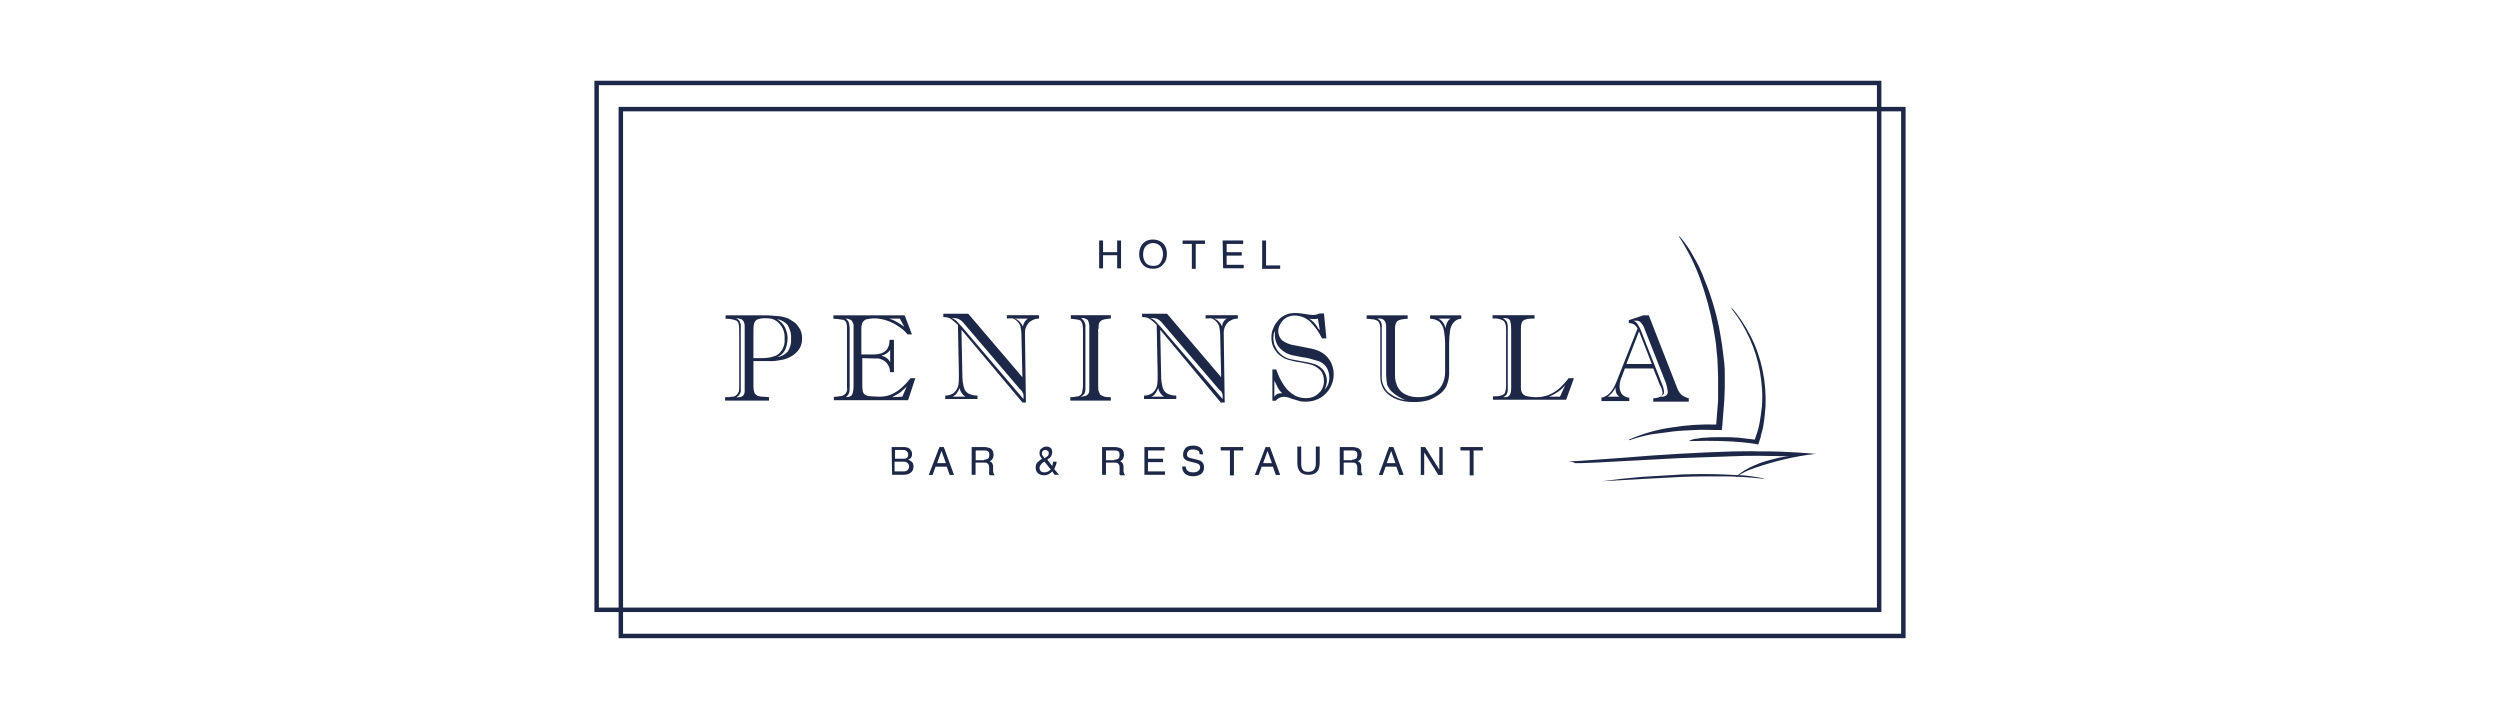 <?xml version="1.0" encoding="UTF-8"?>
<svg id="Layer_1" xmlns="http://www.w3.org/2000/svg" version="1.1" viewBox="0 0 3082.68 870.51">
  <!-- Generator: Adobe Illustrator 29.7.0, SVG Export Plug-In . SVG Version: 2.1.1 Build 138)  -->
  <defs>
    <style>
      .st0 {
        fill: none;
        stroke: #1d2748;
        stroke-miterlimit: 10;
        stroke-width: 5.5px;
      }

      .st1 {
        fill: #1d2748;
      }
    </style>
  </defs>
  <g>
    <path class="st1" d="M2134.89,379.05c9.6,10.8,17.4,22.95,24.15,36.15s11.4,27.15,14.4,41.55c3,14.4,4.2,29.55,3.6,43.95-.6,7.2-1.2,15-2.4,22.2-.6,3.6-1.2,7.2-2.4,10.8-.6,1.8-1.2,3.6-1.2,5.4-.6,1.8-1.2,3.6-1.8,5.4l-1.2,3.6s-25.35-6-84.3-4.2l-.6-.6c3-1.2,6.6-2.4,9.6-2.4,3.6-.6,6.6-1.2,10.2-1.2,6.6-.6,13.2-.6,20.4-.6,6.6,0,13.2,0,20.4.6l10.2,1.2,10.2,1.2-.6.6c2.4-6.6,4.8-13.8,6-20.4,1.2-7.2,2.4-14.4,3-21,1.2-14.4,0-28.95-2.4-42.75s-6.6-27.75-12.6-40.95-13.2-25.35-22.2-36.75l-.45-1.8Z"/>
    <path class="st1" d="M2008.44,542.1c16.8-7.2,34.95-12.6,52.95-15,18-3,36.75-4.2,55.35-3.6l-.6.6c.6-10.2,1.8-19.8,2.4-30.15v-30.6l-.6-15c0-4.8-.6-10.2-1.2-15-.6-10.2-2.4-19.8-4.2-30.15-3.6-19.8-9-39.15-15.6-57.75s-15.6-36.75-26.55-53.55l.6-.6c6.6,7.8,12.6,16.2,17.4,25.35,5.4,9,9.6,18,13.2,27.75,7.8,18.6,13.8,38.55,18,58.35,1.8,10.2,3.6,19.8,4.8,30.15.6,4.8,1.2,10.2,1.8,15,.6,5.4.6,10.2.6,15v15.6l-.6,15c-.6,10.2-1.8,20.4-2.4,30.75l-.6,6h-6c-9,0-18-.6-27.15,0-9,.6-18,.6-27.15,1.8-9,1.2-18,2.4-27.15,3.6-9,1.8-18,4.2-26.55,7.2l-.75-.75Z"/>
    <path class="st1" d="M1974.69,593.4l24.75-3,25.35-2.4c16.8-1.2,33.15-1.8,49.95-3,16.8-.6,33.75-.6,49.95,0,8.4.6,16.8.6,25.35,1.2,8.4.6,16.8,2.4,24.75,3.6v.6c-16.8-1.8-33.15-3-49.95-3s-33.15,0-49.95.6c-33.3,1.65-67.05,3.6-100.2,5.4h0Z"/>
    <path class="st1" d="M1934.34,568.65h8.4l8.4-.6c5.4-.6,11.4-.6,16.8-1.2l16.8-1.2,16.8-1.2c22.2-1.8,45.15-3.6,67.35-4.8,22.2-1.2,45.15-2.4,67.35-3,11.4,0,22.8-.6,33.75,0,30.75-.6,68.7,3,68.7,3-25.95,3-50.55,9-75.3,17.4-2.4,1.2-5.4,1.8-7.8,3-5.4,2.4-10.2,4.8-14.4,8.4h0l-.6-.6h0c4.2-3.6,9-7.2,13.8-9.6,4.8-3,10.2-4.8,15.6-7.2,5.4-1.8,10.8-3.6,16.2-4.8,6.6-1.8,12.6-3,19.2-3.6l-36.15-.6c-11.4,0-22.2,0-33.75.6-22.2.6-45.15,1.8-67.35,2.4l-67.35,3.6c-11.4.6-22.2,1.2-33.75,1.8-5.4,0-11.4.6-16.8.6h-8.4c-2.1-1.8-5.1-1.8-7.5-2.4h0Z"/>
    <path class="st1" d="M929.04,445.8v31.35c0,2.4.6,4.8,1.2,7.2.6,1.2,1.8,2.4,3.6,3.6,1.8.6,4.2,1.2,6.6,1.2,3,0,5.4.6,7.8.6v4.2h-54.15v-4.2c3,0,6,0,9-.6,1.8,0,3.6-.6,5.4-2.4,1.2-1.2,1.8-2.4,2.4-3.6.6-1.8.6-4.2.6-6.6v-65.55c0-3.6,0-7.8-.6-11.4-.6-2.4-1.8-4.2-4.2-4.8-3.6-1.2-7.8-1.8-12-1.8v-4.2h51.15c2.4,0,7.8.6,16.2,1.2,3,.6,6,1.2,9,2.4,3,1.2,6,3.6,9,5.4,3,2.4,4.8,5.4,6.6,8.4,1.8,3.6,2.4,7.2,2.4,10.8,0,4.2-.6,7.8-2.4,11.4-1.8,3.6-4.8,6.6-7.8,9-4.2,3-8.4,4.8-13.2,6-6,1.2-12.6,2.4-18.6,1.8h-18v.6ZM913.44,409.8v70.5c.6,3.6-1.8,7.8-5.4,9.6h1.8c5.4,0,8.4-2.4,8.4-7.8v-80.7c0-1.8-.6-3-1.2-4.8-.6-1.2-1.8-2.4-3-3-2.4-.6-4.2-1.2-6.6-1.2,1.8.6,3,1.8,4.2,3,.6,1.8,1.2,3,1.8,4.8v9.6ZM929.04,441.6h10.2c5.4,0,10.8-.6,15.6-2.4,4.2-1.2,7.2-4.2,9.6-7.8,2.4-4.2,3.6-9,3-14.4.6-7.8-3-15.6-9-20.4-2.4-1.8-4.8-3-7.2-3.6-3-.6-6-.6-9-.6s-6,.6-9,1.8c-1.8,1.2-3,3-3.6,5.4-.6,3.6-.6,7.2-.6,10.8v31.2ZM957.99,440.4c5.4-.6,9.6-3,13.2-6.6,3-4.8,4.8-10.2,4.2-16.2.6-6-1.2-11.4-4.2-16.8-3.6-4.2-8.4-6.6-13.2-7.2,5.4,3,9.6,7.8,11.4,13.8,1.2,3,1.8,6.6,1.8,10.2-.6,12-4.8,19.8-13.2,22.8h0Z"/>
    <path class="st1" d="M1063.29,441.6v32.55c0,3,0,5.4.6,8.4.6,1.8,1.2,3.6,3,4.2,1.8,1.2,3.6,1.8,6,1.8s6,.6,10.8.6,10.2-.6,14.4-2.4c4.2-1.8,8.4-4.2,12-7.2,4.8-4.2,9-8.4,12.6-13.2h6l-9,27.15h-91.5v-4.2c3.6,0,6.6-.6,10.2-1.2,1.8-.6,3.6-1.8,4.8-3.6,1.2-1.8,1.8-4.2,1.2-6.6v-72.9c0-2.4,0-5.4-1.2-7.8-1.2-1.8-2.4-3-4.8-3-3.6-.6-7.2-1.2-10.8-1.2v-4.2h87.9l9,23.55h-5.4c-3-3.6-6.6-7.2-10.8-9.6-4.2-3-9-5.4-13.8-7.2-5.4-1.8-10.8-3-16.2-3-3.6,0-6.6.6-10.2,1.2-1.8.6-3.6,2.4-4.8,4.2-.6,2.4-1.2,4.2-1.2,6.6v32.55h15c13.2,0,19.8-6,19.8-18h5.4v39.75h-4.8c0-4.8-1.8-9-5.4-12.6-3.6-3-8.4-4.8-12.6-4.2l-16.2-.45h0ZM1047.69,405.45v72.3c0,3,0,5.4-1.2,7.8-.6,1.8-2.4,3-3.6,4.2,4.2,0,6.6-1.2,7.8-3,1.2-3,1.8-6.6,1.8-10.2v-72.9c.6-3-.6-6-2.4-8.4-2.4-1.8-4.8-2.4-7.8-2.4,1.8.6,3,2.4,4.2,4.2.6,2.4,1.2,5.4,1.2,8.4h0ZM1097.64,446.4v-15c-2.4,3.6-6,6-10.8,7.2,2.4.6,4.2,1.2,6.6,3,1.8,1.2,3,3,4.2,4.8h0ZM1109.64,392.85h-13.2c3.6,1.2,6.6,2.4,9.6,4.2s6,3.6,9,6l-5.4-10.2ZM1112.64,489.15l5.4-12.6c-2.4,2.4-4.8,4.8-7.8,7.2-2.4,1.8-6,3.6-10.2,6l12.6-.6Z"/>
    <path class="st1" d="M1241.49,392.85v-4.2h39.75v4.2c-3,0-6,.6-9,2.4-2.4,1.2-4.8,3.6-6,6-1.8,3-2.4,6-2.4,9.6l1.2,85.5h-4.2l-75.3-89.7,1.2,59.55c0,3,.6,6,1.2,9,.6,2.4,1.2,4.8,2.4,6.6,1.2,1.8,3.6,3.6,5.4,4.2,3,1.2,6,1.8,9.6,1.8v4.2h-39.75v-4.2c4.2,0,8.4-1.2,11.4-4.2,2.4-2.4,4.2-5.4,4.8-9,.6-4.2.6-9,.6-13.2l-1.2-60.75c-2.4-2.4-5.4-4.8-8.4-7.2-2.4-1.8-5.4-2.4-8.4-2.4h-1.2v-4.2h30.75l66.75,78.3-1.2-52.35c0-3.6-.6-6.6-1.2-10.2-.6-2.4-2.4-4.8-4.2-6.6s-3.6-3-6-3.6c-1.2.45-4.2-.15-6.6.45ZM1255.89,477.75l-66.75-78.3c-1.2-1.8-3-3.6-4.8-4.8-2.4-1.8-5.4-2.4-7.8-2.4h-3.6c2.4.6,4.8,1.8,6.6,3.6,2.4,2.4,4.2,4.8,6.6,7.2l75.9,89.1v-4.2c0-1.2,0-1.8-.6-3-.6-.6-.6-1.8-1.2-2.4-1.2-1.8-3.15-3-4.35-4.8ZM1174.74,489.15h15.6c-1.8-1.2-3.6-3-4.8-4.8-1.2-1.8-1.8-3.6-2.4-6-.6,2.4-1.8,4.2-3,6-1.2,2.4-3.6,3.6-5.4,4.8ZM1267.44,392.85h-16.35c2.4.6,4.2,1.8,6,3.6,1.8,1.8,3,3.6,4.2,6,.75-4.2,3.15-7.8,6.15-9.6Z"/>
    <path class="st1" d="M1320.39,388.65h49.35v4.2c-3.6,0-7.2.6-10.8,1.8-2.4,1.2-4.2,3.6-4.2,6.6,0,2.4,0,3.6-.6,4.8s0,1.8,0,1.8v68.7c0,2.4,0,4.8,1.2,7.2.6,1.8,1.2,3,2.4,3.6,1.2.6,2.4,1.2,4.2,1.8,2.4.6,5.4.6,7.8.6v4.2h-49.95v-4.2c3.6,0,6.6-.6,10.2-1.2,1.8-.6,3.6-2.4,4.2-4.2.6-3,1.2-6,1.2-9v-66.15c0-3,0-6-.6-9,0-1.8-1.2-3-1.8-4.2-1.2-1.2-2.4-1.8-4.2-1.8-1.8-.6-4.8-.6-8.4-1.2v-4.35ZM1338.39,406.05v74.1c0,1.8-.6,3.6-1.2,5.4-1.2,1.2-3,3-4.8,3.6,2.4,0,5.4-.6,7.8-1.8,1.8-1.2,3-3,3-6.6v-78.3c0-2.4-.6-5.4-1.8-7.8-2.4-1.8-5.4-3-8.4-2.4,3.6,2.4,6,6.6,5.4,11.4v2.4h0Z"/>
    <path class="st1" d="M1486.59,392.85v-4.2h39.75v4.2c-3,0-6,.6-9,2.4-2.4,1.2-4.8,3.6-6,6-1.8,3-2.4,6-2.4,9.6l1.2,85.5h-4.8l-74.7-89.7,1.2,59.55c0,3,.6,6,1.2,9,.6,2.4,1.2,4.8,2.4,6.6,1.2,1.8,3.6,3.6,5.4,4.2,3,1.2,6,1.8,9.6,1.8v4.2h-39.75v-4.2c4.2,0,8.4-1.2,11.4-4.2,2.4-2.4,4.2-5.4,4.8-9,.6-4.2.6-9,.6-13.2l-1.2-60.75c-2.4-3-5.4-4.8-8.4-7.2-2.4-1.8-5.4-2.4-8.4-2.4h-1.2v-4.2h30.75l66.75,78.3-1.2-52.35c0-3.6-.6-6.6-1.2-10.2-.6-2.4-2.4-4.8-4.2-6.6-1.8-1.8-3.6-3-6-3.6-1.8.45-4.2-.15-6.6.45ZM1500.99,477.75l-66.9-78.3c-1.2-1.8-3-3.6-4.8-4.8-2.4-1.8-5.4-2.4-7.8-2.4h-3.6c2.4.6,4.8,1.8,6.6,3.6,2.4,2.4,4.2,4.8,6.6,7.2l76.5,89.1v-4.2c0-1.2,0-1.8-.6-3-.6-.6-.6-1.8-1.2-2.4-2.4-1.8-3.6-3.6-4.8-4.8ZM1419.69,489.15h15.6c-1.8-1.2-3.6-3-4.8-4.8s-1.8-3.6-2.4-6c-.6,2.4-1.8,4.2-3,6-1.2,2.4-3,3.6-5.4,4.8ZM1512.99,392.85h-16.2c2.4.6,4.2,1.8,6,3.6,1.8,1.8,3,3.6,4.2,6,0-4.2,2.4-7.8,6-9.6h0Z"/>
    <path class="st1" d="M1568.94,455.55h4.8c2.4,7.2,5.4,13.8,9.6,19.8,3,4.8,7.8,9,12.6,12,4.2,2.4,9,3.6,14.4,3.6,6,0,11.4-1.8,15.6-6,4.2-3.6,6.6-9,6.6-15,0-4.8-1.2-9.6-4.2-13.2-3-3-6.6-5.4-10.2-6.6-5.4-1.8-10.8-2.4-16.2-3.6-4.8-.6-9.6-1.8-13.8-3s-7.8-3.6-10.8-6-5.4-6-7.2-9.6-2.4-7.8-2.4-12c0-3.6.6-7.8,2.4-11.4,1.2-3.6,3.6-6.6,6-9.6s6-5.4,9-6.6c3.6-1.8,7.8-2.4,12-2.4s7.8.6,12,1.2c3.6.6,6.6,1.2,10.2,1.2,2.4,0,5.4-.6,7.8-1.8h5.4l3,30.75h-5.4c-3.6-7.8-9-15-15-21-5.4-4.8-12-7.2-18.6-7.2-3.6,0-6.6.6-10.2,2.4-3,1.8-5.4,4.2-7.2,7.2s-3,6-3,9.6c0,4.2,1.8,8.4,4.8,11.4,4.2,3,9.6,5.4,15,6l18,3.6c4.2.6,8.4,1.8,12.6,3.6,5.4,2.4,10.2,6.6,13.2,11.4s4.8,10.8,4.8,16.8-1.2,11.4-4.2,16.8-7.2,9.6-12,12.6c-5.4,3-11.4,4.8-17.4,4.8-3,0-5.4,0-8.4-.6-1.8-.6-4.8-1.8-9.6-3-3-1.2-6.6-2.4-10.2-2.4s-7.2,1.8-9.6,4.8h-4.2v-38.55ZM1571.34,408c-.6,3-1.2,6-1.2,9,0,2.4.6,5.4,1.2,7.8,1.2,2.4,2.4,5.4,4.2,7.8s3.6,4.2,6,6c3,1.8,6,3.6,9.6,4.2s8.4,1.8,15.6,3c4.8.6,9.6,1.8,13.8,3s8.4,4.2,11.4,7.8c2.4,3.6,4.2,7.8,4.2,12.6,0,4.2-1.2,7.8-3,11.4,4.2-4.2,6-9,6-15,0-4.8-1.2-9.6-4.2-13.8-3-3.6-6.6-6-11.4-7.2-6-1.8-12-3.6-18-4.2l-12-2.4c-6-1.2-12-4.8-16.2-9.6-3.6-4.2-5.4-10.2-5.4-15.6v-3c-.6,0-.6-1.2-.6-1.8ZM1571.34,469.35v19.8c1.2-1.2,2.4-3,4.2-3.6s3.6-.6,5.4-.6l-3.6-4.2c-.6-1.2-1.8-2.4-2.4-4.2-1.2-2.4-2.4-4.8-3.6-7.2ZM1627.44,407.25l-2.4-14.4c-1.8.6-3,.6-4.8.6s-4.2,0-6-.6c1.8,1.2,3.6,2.4,5.4,4.2s3,3.6,4.8,6c.6,1.8,1.8,3,3,4.2Z"/>
    <path class="st1" d="M1701.99,461.55v-56.55c0-3-.6-5.4-1.8-7.8-1.2-1.8-3-2.4-4.8-3s-5.4-.6-10.2-1.2v-4.2h50.55v4.2c-3,0-6,.6-9,1.2-1.8.6-3.6,1.2-4.8,3-1.2,2.4-1.8,4.8-1.8,7.2v58.95c0,4.8,1.2,9.6,3.6,14.4,2.4,4.2,6,7.2,10.2,9,4.8,2.4,10.2,3,15.6,3s11.4-1.2,16.8-3.6c4.8-2.4,8.4-6,11.4-10.8,3-5.4,4.2-10.8,4.2-16.8v-34.35c0-6-.6-12-1.8-18-.6-3.6-3-7.2-5.4-9.6-3.6-2.4-7.2-3.6-11.4-3.6v-4.2h38.55v4.2c-3.6,0-7.2,1.8-9.6,4.8-2.4,3-3.6,6-4.2,9.6-.6,4.8-1.2,10.2-1.2,15v38.55c0,4.8-1.2,9.6-3,14.4-1.8,4.2-4.8,7.8-9,10.8s-8.4,5.4-13.2,7.2c-6,1.8-12,2.4-18,2.4-16.2,0-27.75-4.2-35.55-13.2-2.4-2.4-3.6-6-4.8-9-1.35-4.2-1.35-8.4-1.35-12ZM1709.19,462.15v-59.55c0-7.2-3.6-10.8-10.8-9.6,4.2,1.8,6,6,5.4,10.8v59.55c-.6,7.2,2.4,14.4,7.2,19.8,6.6,5.4,13.8,9,22.2,10.2-3.6-1.2-6.6-3-9.6-4.8s-5.4-3.6-7.8-6c-2.4-2.4-4.2-5.4-5.4-8.4-.6-4.2-1.2-8.4-1.2-12ZM1788.69,392.85h-15c4.8,2.4,7.8,6.6,8.4,12,.6-2.4,1.2-4.8,2.4-7.2,1.2-2.4,2.4-3.6,4.2-4.8h0Z"/>
    <path class="st1" d="M1840.44,392.85v-4.2h51.75v4.2h-2.4c-3,0-6,0-9,1.2-1.8.6-3.6,1.8-4.2,3.6-1.2,2.4-1.2,5.4-1.2,7.8v72.9c0,2.4.6,4.8,1.8,6.6s3,3,5.4,3.6c3.6.6,7.2,1.2,10.8,1.2s7.2,0,10.8-1.2c3.6-.6,6.6-1.8,9.6-3.6,3.6-1.8,7.2-4.2,10.2-7.2,3.6-3.6,7.2-7.2,10.2-11.4h6.6l-9.6,26.55h-90.3v-4.2h1.2c3.6,0,6.6,0,9.6-1.2,1.8-.6,3.6-1.8,4.2-3.6.6-2.4,1.2-4.8,1.2-7.2v-69.9c0-3,0-5.4-1.2-8.4-.6-1.8-2.4-3.6-4.8-4.2-3.45-1.35-7.05-1.95-10.65-1.35ZM1859.19,404.25v76.5c0,1.8-.6,3.6-1.2,5.4-1.2,1.2-2.4,2.4-4.2,3.6h2.4c4.8,0,7.2-3.6,7.2-10.8v-71.7c0-3.6,0-7.2-1.2-11.4-.6-2.4-3-3.6-6.6-3.6h-2.4c1.8,1.2,3,2.4,4.2,3.6,1.8,3,1.8,5.4,1.8,8.4h0ZM1909.74,489.15h13.8l6.6-14.4c-2.4,3-5.4,6-9,8.4-3.6,2.4-7.8,4.8-11.4,6h0Z"/>
    <path class="st1" d="M2046.99,475.35l-8.4-21h-34.95l-4.8,12.6c-1.2,3-1.8,6.6-1.8,10.2,0,3,1.2,6.6,3,9,2.4,2.4,5.4,4.2,9,4.2v4.2h-34.35v-4.2c7.8-1.2,13.8-7.8,18.6-19.8l25.95-65.55c-1.2-1.8-2.4-3.6-4.2-4.8-1.8-1.2-4.2-1.8-6.6-1.8v-3.6l18-6h6.6l34.35,87.9c1.2,3.6,3,7.2,6,10.2,2.4,1.8,6,3.6,9,4.2v4.2h-43.8v-4.2c3,0,6-.6,8.4-1.8,1.8-.6,3-2.4,3-4.8-.6-4.35-1.2-6.75-3-9.15ZM1982.49,489.15h14.4c-3-1.8-4.8-5.4-4.8-9v-2.4c-1.2,2.4-2.4,4.2-4.2,6.6-1.8,1.8-3.6,3.6-5.4,4.8ZM2005.44,448.8h31.35l-15.75-40.2-15.6,40.2ZM2054.19,472.35l-26.55-67.35c-.6-2.4-2.4-4.8-4.2-7.2-1.8-1.8-3.6-2.4-6-2.4h-3.6c2.4.6,4.2,2.4,5.4,4.2,1.2,1.8,2.4,4.2,3.6,6.6l26.55,67.35c1.2,3,2.4,6,2.4,9.6,0,1.2,0,2.4-.6,3-1.2,1.2-2.4,1.8-3.6,3h1.8c1.8,0,4.2-.6,5.4-1.8,1.2-1.2,1.8-3,1.8-4.2-.6-3.6-1.2-7.2-2.4-10.8h0Z"/>
    <g>
      <path class="st1" d="M1355.34,296.55h4.8v14.4h17.4v-14.4h4.8v34.35h-4.8v-16.2h-17.4v16.2h-4.8v-34.35Z"/>
      <path class="st1" d="M1435.29,301.35c2.4,3,3.6,7.2,3.6,11.4,0,5.4-1.2,9.6-4.2,12.6-3,4.2-7.2,6-13.2,6-5.4,0-9.6-1.8-12.6-5.4-3-3.6-4.2-7.8-4.2-12.6s1.2-8.4,3.6-12c3-3.6,7.2-6,13.2-6s10.8,2.4,13.8,6ZM1431.09,323.7c1.8-3,3-6.6,3-10.2,0-4.2-1.2-7.2-3-9.6-1.8-2.4-5.4-4.2-9-4.2s-6.6,1.2-9,3.6c-2.4,2.4-3.6,6-3.6,10.8,0,3.6,1.2,7.2,3,9.6,1.8,2.4,4.8,4.2,9.6,4.2,4.2,0,7.2-1.2,9-4.2Z"/>
      <path class="st1" d="M1485.84,296.55v4.2h-11.4v30.75h-4.8v-30.75h-11.4v-4.2h27.6Z"/>
      <path class="st1" d="M1507.59,296.55h25.35v4.2h-20.4v10.2h18.6v4.2h-18.6v11.4h21v4.2h-25.35l-.6-34.2h0Z"/>
      <path class="st1" d="M1556.34,296.55h4.8v30.75h17.4v4.2h-22.2v-34.95Z"/>
    </g>
    <g>
      <path class="st1" d="M1099.44,551.25h15c4.2,0,7.2,1.2,8.4,3.6,1.2,1.2,1.8,3,1.8,4.8,0,2.4-.6,4.2-1.8,5.4-.6.6-1.8,1.2-3,1.8,1.8.6,3,1.2,4.2,2.4,1.8,1.2,2.4,3.6,2.4,6s-.6,4.2-1.8,6c-1.8,2.4-5.4,4.2-10.2,4.2h-14.4l-.6-34.2h0ZM1112.64,565.65c1.8,0,3.6,0,4.8-.6,1.8-.6,2.4-2.4,2.4-4.8s-1.2-3.6-3-4.8c-1.2-.6-2.4-.6-4.8-.6h-8.4v10.8h9ZM1113.84,581.25c3,0,4.8-.6,6-2.4.6-1.2,1.2-2.4,1.2-3.6,0-2.4-1.2-4.2-3.6-5.4-1.2-.6-3-.6-4.8-.6h-9.6v12h10.8Z"/>
      <path class="st1" d="M1158.39,551.25h5.4l12.6,34.35h-5.4l-3.6-10.2h-13.8l-3.6,10.2h-4.8l13.2-34.35ZM1166.34,571.05l-5.4-15-5.4,15h10.8Z"/>
      <path class="st1" d="M1198.14,551.25h15.6c2.4,0,4.8.6,6.6,1.2,3,1.2,4.8,4.2,4.8,8.4,0,1.8-.6,3.6-1.2,4.8-.6,1.2-1.8,2.4-3.6,3,1.2.6,2.4,1.2,3,2.4.6,1.2,1.2,2.4,1.2,4.2v4.8c0,1.2,0,2.4.6,3,0,1.2.6,1.8,1.2,2.4v.6h-6s0-.6-.6-1.2,0-1.2,0-3v-6c0-2.4-1.2-3.6-2.4-4.8-.6-.6-2.4-.6-4.2-.6h-10.2v15h-4.8v-34.2ZM1213.29,566.85c2.4,0,3.6-.6,4.8-1.2,1.2-.6,1.8-2.4,1.8-4.8s-.6-4.2-2.4-4.8c-1.2-.6-2.4-.6-3.6-.6h-10.8v12h10.2v-.6Z"/>
      <path class="st1" d="M1282.44,562.05c-.6-1.2-.6-2.4-.6-3.6,0-2.4.6-4.2,2.4-5.4,1.2-1.2,3.6-2.4,6-2.4s4.2.6,5.4,1.8,1.8,3,1.8,4.8c0,2.4-.6,4.2-1.8,6-.6,1.2-2.4,1.8-4.2,3.6l6,7.8c.6-1.2.6-2.4.6-3s.6-1.2.6-2.4h4.2c0,2.4-.6,4.2-1.8,6.6-.6,1.8-1.2,3-1.2,2.4l6,7.2h-5.4l-3-4.2c-1.2,1.2-2.4,2.4-3.6,3-1.8,1.2-4.2,1.8-6.6,1.8-3.6,0-6-1.2-7.8-3s-2.4-4.2-2.4-6.6.6-4.8,2.4-6.6c1.2-1.2,3-2.4,5.4-4.2-1.2-1.2-1.8-2.4-2.4-3.6ZM1292.64,581.25c1.2-.6,2.4-1.8,3-2.4l-7.8-9.6c-2.4,1.2-3.6,2.4-4.2,3.6-1.2,1.2-1.8,2.4-1.8,4.2s.6,3,1.8,4.2c1.2,1.2,3,1.2,4.2,1.2,1.8,0,3.6-.6,4.8-1.2ZM1292.04,562.05c1.2-1.2,1.2-2.4,1.2-3.6s-.6-1.8-1.2-2.4-1.8-1.2-3-1.2c-1.8,0-3,.6-3.6,1.8-.6.6-.6,1.2-.6,1.8,0,1.2,0,1.8.6,3,.6.6,1.2,1.8,2.4,3.6,3-1.8,3.6-2.4,4.2-3Z"/>
      <path class="st1" d="M1358.94,551.25h15.6c2.4,0,4.8.6,6.6,1.2,3,1.2,4.8,4.2,4.8,8.4,0,1.8-.6,3.6-1.2,4.8-.6,1.2-1.8,2.4-3.6,3,1.2.6,2.4,1.2,3,2.4.6,1.2,1.2,2.4,1.2,4.2v4.8c0,1.2,0,2.4.6,3,0,1.2.6,1.8,1.2,2.4v.6h-6s0-.6-.6-1.2,0-1.2,0-3v-6c0-2.4-1.2-3.6-2.4-4.8-.6-.6-2.4-.6-4.2-.6h-10.2v15h-4.8v-34.2h0ZM1373.94,566.85c2.4,0,3.6-.6,4.8-1.2,1.2-.6,1.8-2.4,1.8-4.8s-.6-4.2-2.4-4.8c-1.2-.6-2.4-.6-3.6-.6h-10.8v12h10.2v-.6Z"/>
      <path class="st1" d="M1410.69,551.25h25.35v4.2h-20.4v10.2h18.45v4.2h-18.6v11.4h21v4.2h-25.35v-34.35l-.45.15h0Z"/>
      <path class="st1" d="M1461.84,574.05c0,1.8.6,3.6,1.2,4.8,1.2,2.4,4.2,3.6,7.8,3.6,1.8,0,3,0,4.8-.6,2.4-1.2,4.2-3,4.2-5.4,0-1.8-.6-3-1.8-4.2-1.2-.6-3-1.2-5.4-1.8l-4.8-1.2c-3-.6-4.8-1.2-6-2.4-2.4-1.2-3-3.6-3-6.6s1.2-5.4,3-7.8c1.8-1.8,4.8-3,9-3,3.6,0,6.6.6,9,2.4s3.6,4.8,3.6,8.4h-4.2c0-1.8-.6-3-1.2-4.2-1.8-1.2-4.2-1.8-7.2-1.8-2.4,0-4.8.6-5.4,1.8-1.2,1.2-1.8,2.4-1.8,4.2s.6,3,1.8,3.6c.6.6,3,1.2,6,1.8l4.8,1.2c2.4.6,4.2,1.2,5.4,2.4,2.4,1.8,3,4.2,3,7.2,0,3.6-1.2,6.6-4.2,8.4s-6,2.4-9.6,2.4c-4.2,0-7.2-1.2-9.6-3-2.4-2.4-3.6-5.4-3.6-9h4.2v-1.2Z"/>
      <path class="st1" d="M1532.94,551.25v4.2h-11.4v30.75h-4.95v-30.75h-11.4v-4.2h27.75Z"/>
      <path class="st1" d="M1560.54,551.25h5.4l12.6,34.35h-5.4l-3.6-10.2h-13.8l-3.6,10.2h-4.8l13.2-34.35ZM1568.34,571.05l-5.4-15-5.4,15h10.8Z"/>
      <path class="st1" d="M1604.49,551.25v21c0,2.4.6,4.8,1.2,6,1.2,2.4,3.6,3.6,7.2,3.6,4.2,0,6.6-1.2,8.4-4.2.6-1.2,1.2-3.6,1.2-6v-21h4.8v19.2c0,4.2-.6,7.2-1.8,9.6-2.4,4.2-6,6-12,6s-9.6-1.8-12-6c-1.2-2.4-1.8-5.4-1.8-9.6v-19.2h4.8v.6h0Z"/>
      <path class="st1" d="M1652.04,551.25h15.6c2.4,0,4.8.6,6.6,1.2,3,1.2,4.8,4.2,4.8,8.4,0,1.8-.6,3.6-1.2,4.8-.6,1.2-1.8,2.4-3.6,3,1.2.6,2.4,1.2,3,2.4.6,1.2,1.2,2.4,1.2,4.2v4.8c0,1.2,0,2.4.6,3,0,1.2.6,1.8,1.2,2.4v.6h-6s0-.6-.6-1.2,0-1.2,0-3v-6c0-2.4-1.2-3.6-2.4-4.8-.6-.6-2.4-.6-4.2-.6h-10.2v15h-4.8s0-34.2,0-34.2ZM1667.04,566.85c2.4,0,3.6-.6,4.8-1.2s1.8-2.4,1.8-4.8-.6-4.2-2.4-4.8c-1.2-.6-2.4-.6-3.6-.6h-10.8v12h10.2v-.6Z"/>
      <path class="st1" d="M1712.79,551.25h5.4l12.6,34.35h-5.4l-3.6-10.2h-13.2l-3.6,10.2h-4.8l12.6-34.35ZM1720.74,571.05l-5.4-15-5.4,15h10.8Z"/>
      <path class="st1" d="M1751.94,551.25h5.4l17.4,27.75v-27.75h4.2v34.35h-5.4l-17.4-27.75v27.75h-4.2v-34.35Z"/>
      <path class="st1" d="M1828.44,551.25v4.2h-11.4v30.75h-4.8v-30.75h-11.4v-4.2h27.6Z"/>
    </g>
  </g>
  <rect class="st0" x="765.54" y="134.55" width="1581.45" height="649.65"/>
  <rect class="st0" x="735.69" y="102.3" width="1581.45" height="649.65"/>
</svg>